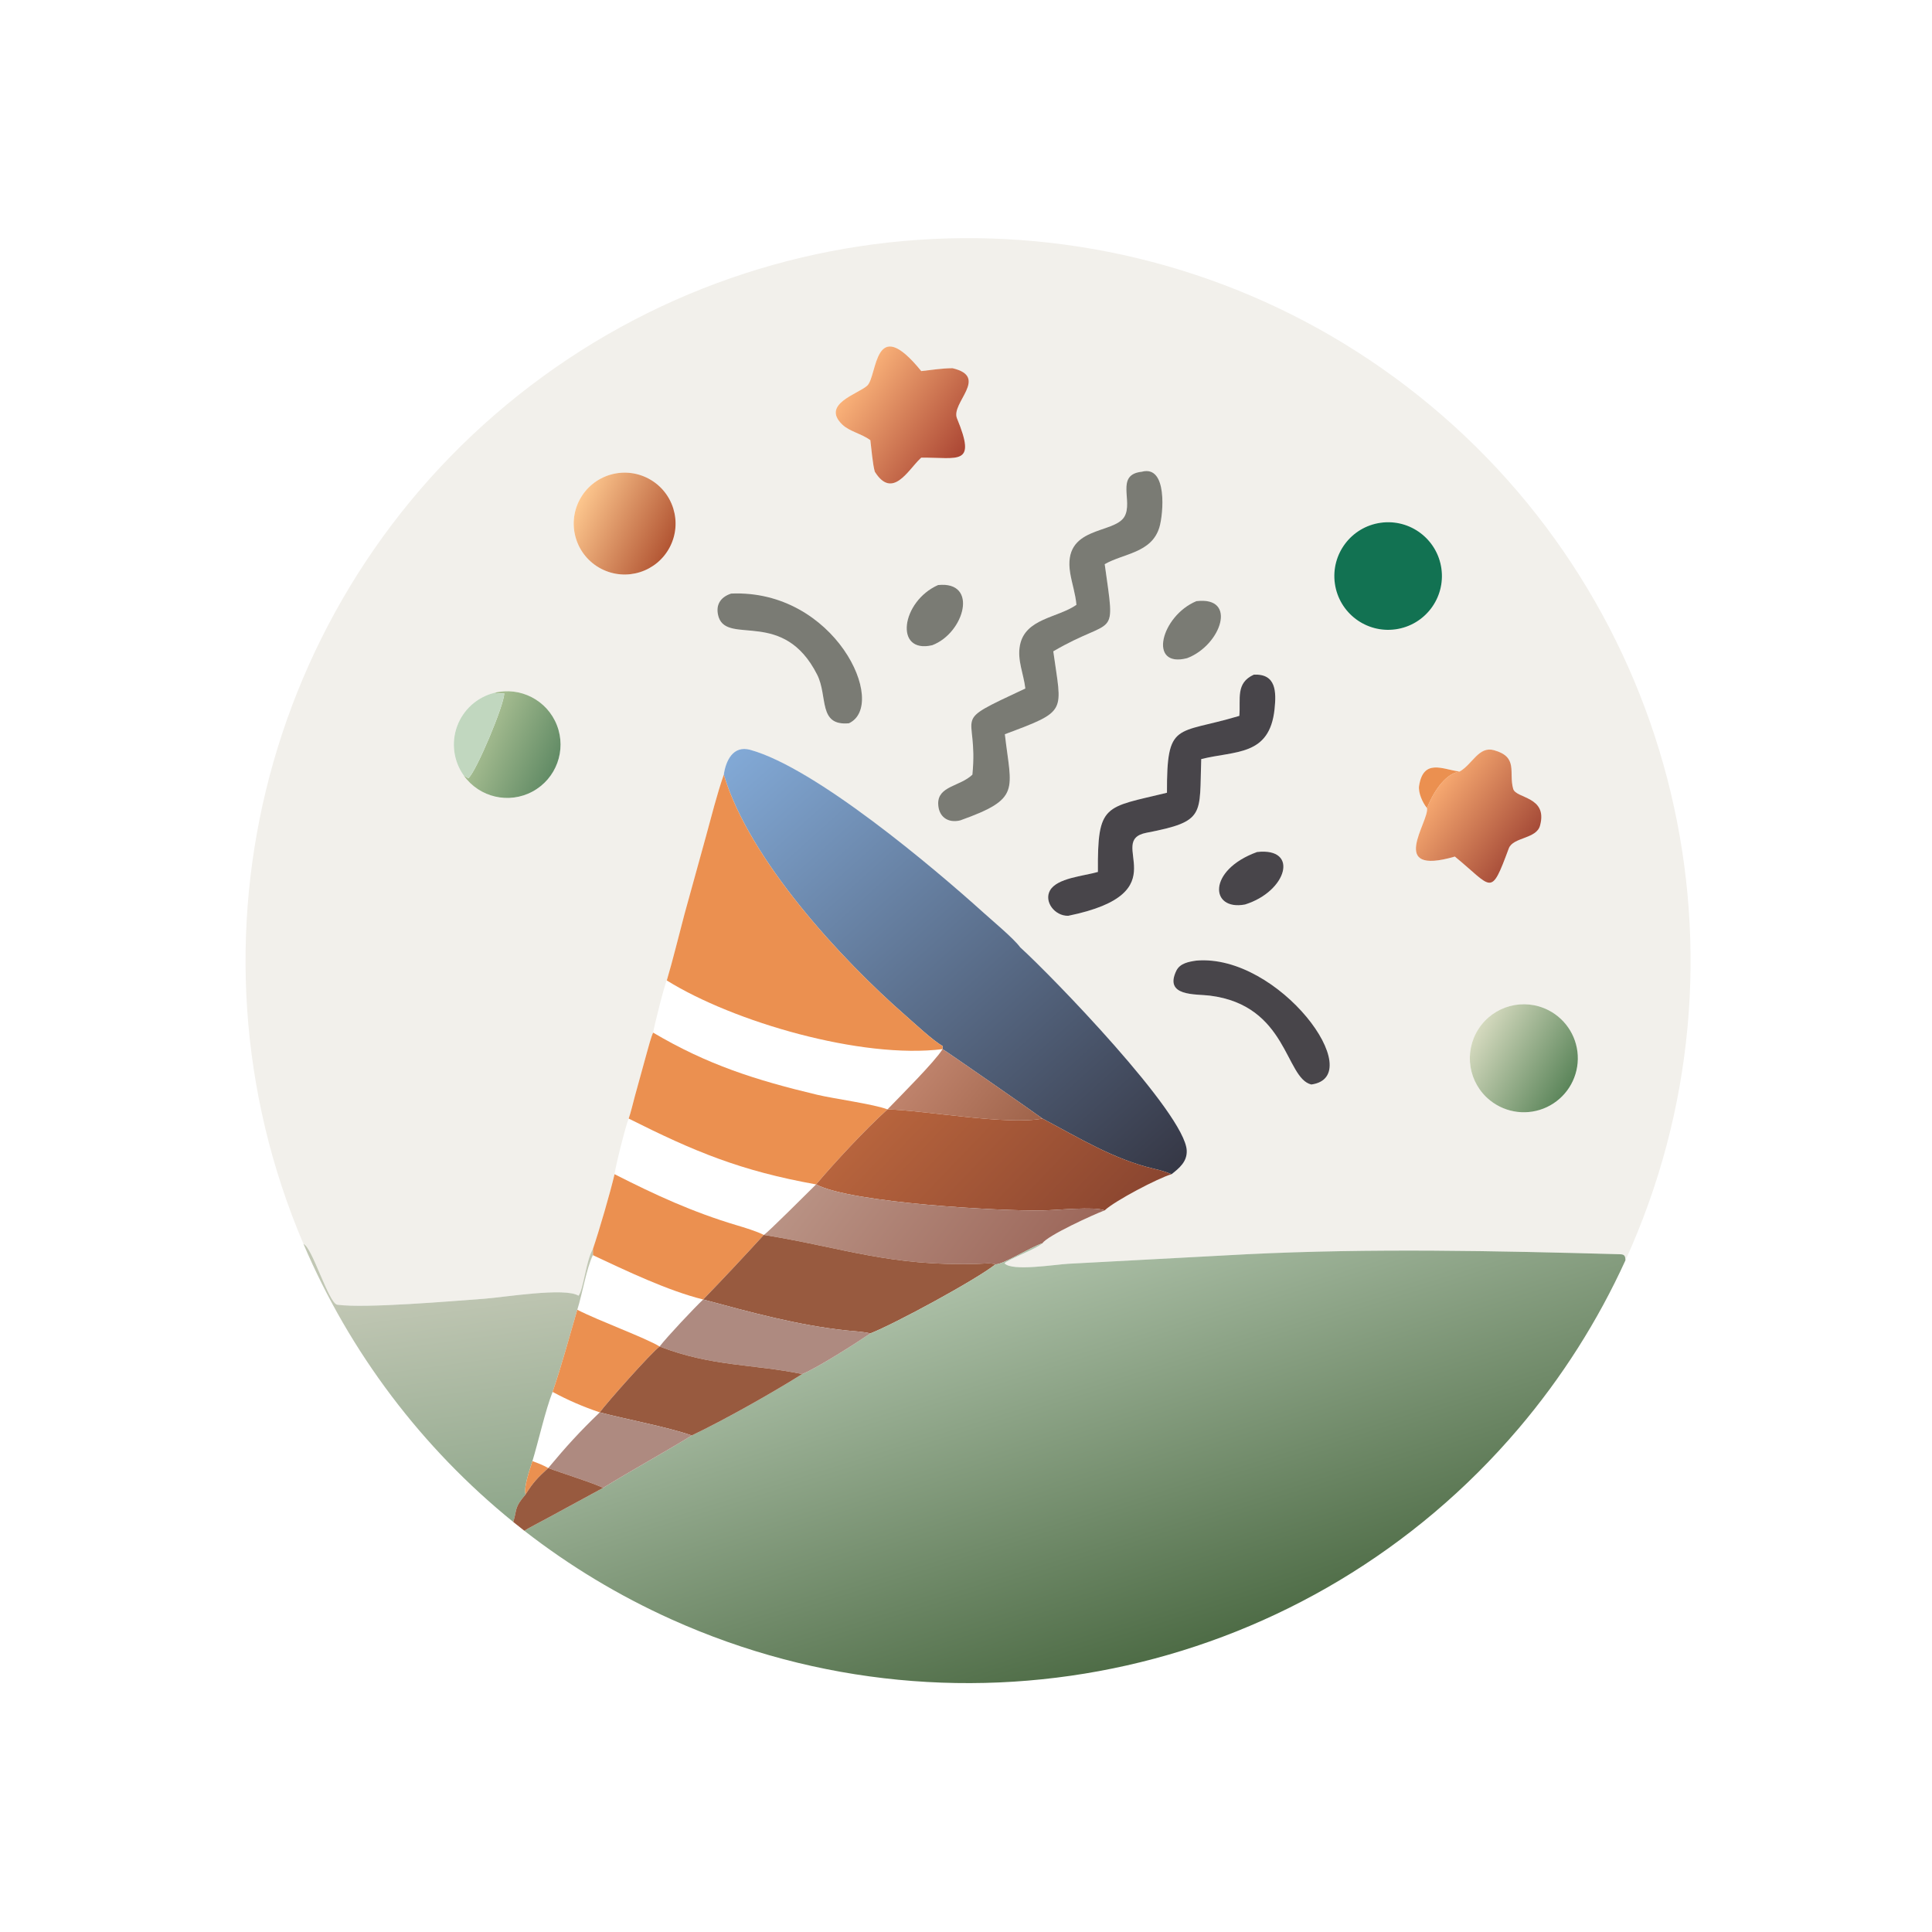 <?xml version="1.0" encoding="UTF-8"?> <svg xmlns="http://www.w3.org/2000/svg" xmlns:xlink="http://www.w3.org/1999/xlink" width="1024" height="1024" viewBox="0 0 1024 1024"><path fill="#F2F0EB" transform="scale(2 2)" d="M270.363 251.051C268.677 248.717 262.921 243.934 260.563 241.799C247.392 229.916 216.093 203.483 198.819 198.713C194.238 197.448 192.333 201.656 191.814 205.289C189.994 210.507 188.548 216.324 187.076 221.684L181.394 242.267C179.872 247.981 178.374 254.199 176.709 259.83C176.157 260.698 173.27 272.248 173.087 273.658C172.541 274.793 171.8 277.646 171.426 278.968L168.233 290.555C167.857 291.952 167.081 295.177 166.604 296.431C165.826 298.254 163.107 309.056 162.864 311.175C161.706 316.13 158.785 326.122 157.119 331.026C155.321 333.918 154.598 342.026 153.292 343.376C149.831 341.103 133.442 343.806 128.383 344.174C119.798 344.8 96.916 346.769 89.4 345.768C87.099 345.462 82.718 330.415 80.433 329.685C46.013 248.981 70.851 155.208 140.71 102.126C210.568 49.044 307.567 50.237 376.099 105.021C444.63 159.806 467.155 254.161 430.76 333.994C430.695 333.029 430.678 332.425 429.357 332.389C396.477 331.485 363.413 330.769 330.548 332.38L283.142 334.911C279.582 335.102 268.094 337.001 266.203 334.779C267.214 333.707 274.723 330.939 276.27 329.469C277.517 327.473 289.853 321.829 292.76 320.759C295.416 318.241 306.972 312.185 310.478 311.175C312.558 309.548 314.604 307.853 314.499 304.938C314.145 295.156 278.619 258.524 270.363 251.051ZM252.416 97.58C249.446 97.603 247.075 98.027 244.145 98.343C231.469 82.732 232.575 99.73 229.8 102.219C227.31 104.454 217.578 107.098 223.222 112.523C225.122 114.35 228.282 114.914 230.65 116.645C230.93 118.856 231.272 123.091 231.837 125.012C236.502 132.454 240.654 124.576 243.85 121.558L244.145 121.281C253.996 121.199 258.87 123.577 253.609 110.873C251.915 106.782 262.229 99.874 252.416 97.58ZM171.904 126.854C165.293 123.317 157.067 125.845 153.584 132.484C150.101 139.124 152.698 147.33 159.366 150.757C165.956 154.145 174.046 151.585 177.488 145.023C180.93 138.461 178.437 130.35 171.904 126.854ZM130.982 183.61C126.44 184.747 122.755 188.058 121.142 192.454C119.53 196.85 120.198 201.759 122.928 205.563C127.079 211.349 134.887 213.144 141.148 209.75C147.41 206.357 150.169 198.836 147.587 192.199C145.006 185.562 137.89 181.881 130.982 183.61ZM386.812 204.47L386.461 204.423C382.289 203.828 377.201 201.017 376.072 208.262C375.796 210.032 377.007 212.765 378.164 214.138C378.849 217.682 367.429 232.277 385.551 226.998C395.611 235.223 394.967 237.964 399.842 224.838C400.969 221.804 407.257 222.372 408.143 218.724C410.195 211.008 401.745 211.656 401.01 209.062C399.767 204.672 402.446 200.633 395.917 198.807C391.881 197.677 390.256 202.5 386.812 204.47ZM410.38 267.726C403.839 264.359 395.812 266.499 391.816 272.675C387.819 278.851 389.156 287.05 394.907 291.637C399.169 295.036 404.992 295.718 409.924 293.397C414.856 291.075 418.041 286.153 418.138 280.703C418.234 275.253 415.226 270.221 410.38 267.726ZM302.601 125.012C295.476 125.773 300.348 132.872 297.986 136.917C295.223 141.649 281.496 139.247 283.619 151.92C284.092 154.744 285.029 157.41 285.263 160.288C280.294 163.761 271.693 163.867 270.301 170.987C269.525 174.96 271.289 178.599 271.723 182.458C251.045 192.171 259.404 187.934 257.695 205.289C254.444 208.427 248.557 208.278 248.629 212.971C248.681 216.428 251.204 218.241 254.505 217.403C270.698 211.614 267.999 209.475 266.298 194.579C283.171 188.281 281.36 188.877 279.132 172.608C295.612 162.979 295.652 170.303 292.76 149.514C297.768 146.635 305.194 146.569 307.256 139.74C308.292 136.31 309.474 123.175 302.601 125.012ZM365.894 138.537C358.091 139.628 352.653 146.843 353.752 154.645C354.851 162.447 362.071 167.878 369.872 166.771C377.662 165.666 383.084 158.458 381.986 150.667C380.888 142.876 373.686 137.447 365.894 138.537ZM248.588 155.045C238.837 159.372 236.879 173.342 247.053 170.991C255.601 167.762 259.403 153.902 248.588 155.045ZM193.749 157.303C190.726 158.299 189.505 160.578 190.466 163.595C192.972 170.901 207.695 161.28 216.554 178.794C219.458 184.537 216.728 192.439 224.979 191.675C235.47 186.77 221.287 156.088 193.749 157.303ZM317.045 159.313C307.673 163.231 304.12 177.141 314.604 174.422C323.584 171.021 328.094 157.963 317.045 159.313ZM332.277 178.791C327.41 181.021 328.812 185.142 328.44 189.711L328.038 189.833C311.656 194.703 309.209 191.065 309.258 210.087C292.685 214.125 290.834 212.858 290.958 231.074C287.145 232.18 280.114 232.664 278.253 235.994C276.617 238.921 279.486 242.766 283.087 242.696C313.095 236.566 292.678 222.825 303.852 220.683C319.607 217.661 317.813 215.935 318.337 201.163C327.363 198.905 336.458 200.442 337.773 187.907C338.25 183.352 338.217 178.5 332.277 178.791ZM333.139 225.792C319.886 230.591 320.645 241.46 329.943 239.7C341.116 236.219 344.353 224.532 333.139 225.792ZM317.045 254.571C315.036 254.864 312.748 255.268 311.763 257.205C308.393 264.127 316.825 263.381 320.569 263.843C341.281 266.397 340.557 285.765 347.514 287.405C362.844 285.306 338.976 252.714 317.045 254.571Z"></path><defs><linearGradient id="gradient_0" gradientUnits="userSpaceOnUse" x1="254.711" y1="120.022" x2="226.887" y2="100.58"><stop offset="0" stop-color="#AC4835"></stop><stop offset="1" stop-color="#FAB279"></stop></linearGradient></defs><path fill="url(#gradient_0)" transform="scale(2 2)" d="M244.145 98.343C247.075 98.027 249.446 97.603 252.416 97.58C262.229 99.874 251.915 106.782 253.609 110.873C258.87 123.577 253.996 121.199 244.145 121.281L243.85 121.558C240.654 124.576 236.502 132.454 231.837 125.012C231.272 123.091 230.93 118.856 230.65 116.645C228.282 114.914 225.122 114.35 223.222 112.523C217.578 107.098 227.31 104.454 229.8 102.219C232.575 99.73 231.469 82.732 244.145 98.343Z"></path><path fill="#7A7B74" transform="scale(2 2)" d="M285.263 160.288C285.029 157.41 284.092 154.744 283.619 151.92C281.496 139.247 295.223 141.649 297.986 136.917C300.348 132.872 295.476 125.773 302.601 125.012C309.474 123.175 308.292 136.31 307.256 139.74C305.194 146.569 297.768 146.635 292.76 149.514C295.652 170.303 295.612 162.979 279.132 172.608C281.36 188.877 283.171 188.281 266.298 194.579C267.999 209.475 270.698 211.614 254.505 217.403C251.204 218.241 248.681 216.428 248.629 212.971C248.557 208.278 254.444 208.427 257.695 205.289C259.404 187.934 251.045 192.171 271.723 182.458C271.289 178.599 269.525 174.96 270.301 170.987C271.693 163.867 280.294 163.761 285.263 160.288Z"></path><defs><linearGradient id="gradient_1" gradientUnits="userSpaceOnUse" x1="177.734" y1="144.548" x2="153.36" y2="132.74"><stop offset="0" stop-color="#B25533"></stop><stop offset="1" stop-color="#FDC78E"></stop></linearGradient></defs><path fill="url(#gradient_1)" transform="scale(2 2)" d="M159.366 150.757C152.698 147.33 150.101 139.124 153.584 132.484C157.067 125.845 165.293 123.317 171.904 126.854C178.437 130.35 180.93 138.461 177.488 145.023C174.046 151.585 165.956 154.145 159.366 150.757Z"></path><path fill="#127252" transform="scale(2 2)" d="M369.872 166.771C362.071 167.878 354.851 162.447 353.752 154.645C352.653 146.843 358.091 139.628 365.894 138.537C373.686 137.447 380.888 142.876 381.986 150.667C383.084 158.458 377.662 165.666 369.872 166.771Z"></path><path fill="#7A7B74" transform="scale(2 2)" d="M247.053 170.991C236.879 173.342 238.837 159.372 248.588 155.045C259.403 153.902 255.601 167.762 247.053 170.991Z"></path><path fill="#7A7B74" transform="scale(2 2)" d="M224.979 191.675C216.728 192.439 219.458 184.537 216.554 178.794C207.695 161.28 192.972 170.901 190.466 163.595C189.505 160.578 190.726 158.299 193.749 157.303C221.287 156.088 235.47 186.77 224.979 191.675Z"></path><path fill="#7A7B74" transform="scale(2 2)" d="M314.604 174.422C304.12 177.141 307.673 163.231 317.045 159.313C328.094 157.963 323.584 171.021 314.604 174.422Z"></path><path fill="#48454A" transform="scale(2 2)" d="M328.44 189.711C328.812 185.142 327.41 181.021 332.277 178.791C338.217 178.5 338.25 183.352 337.773 187.907C336.458 200.442 327.363 198.905 318.337 201.163C317.813 215.935 319.607 217.661 303.852 220.683C292.678 222.825 313.095 236.566 283.087 242.696C279.486 242.766 276.617 238.921 278.253 235.994C280.114 232.664 287.145 232.18 290.958 231.074C290.834 212.858 292.685 214.125 309.258 210.087C309.209 191.065 311.656 194.703 328.038 189.833L328.44 189.711Z"></path><defs><linearGradient id="gradient_2" gradientUnits="userSpaceOnUse" x1="146.786" y1="202.921" x2="128.544" y2="194.555"><stop offset="0" stop-color="#638C66"></stop><stop offset="1" stop-color="#A5BC90"></stop></linearGradient></defs><path fill="url(#gradient_2)" transform="scale(2 2)" d="M130.982 183.61C137.89 181.881 145.006 185.562 147.587 192.199C150.169 198.836 147.41 206.357 141.148 209.75C134.887 213.144 127.079 211.349 122.928 205.563C123.373 205.707 123.694 205.982 124.094 206.254C126.087 204.743 133.732 186.606 133.613 183.731C132.547 183.782 132.027 183.789 130.982 183.61Z"></path><path fill="#C1D7BF" transform="scale(2 2)" d="M122.928 205.563C120.198 201.759 119.53 196.85 121.142 192.454C122.755 188.058 126.44 184.747 130.982 183.61C132.027 183.789 132.547 183.782 133.613 183.731C133.732 186.606 126.087 204.743 124.094 206.254C123.694 205.982 123.373 205.707 122.928 205.563Z"></path><defs><linearGradient id="gradient_3" gradientUnits="userSpaceOnUse" x1="304.969" y1="315.83" x2="197.563" y2="196.542"><stop offset="0" stop-color="#363846"></stop><stop offset="1" stop-color="#82A9D6"></stop></linearGradient></defs><path fill="url(#gradient_3)" transform="scale(2 2)" d="M191.814 205.289C192.333 201.656 194.238 197.448 198.819 198.713C216.093 203.483 247.392 229.916 260.563 241.799C262.921 243.934 268.677 248.717 270.363 251.051C278.619 258.524 314.145 295.156 314.499 304.938C314.604 307.853 312.558 309.548 310.478 311.175C308.847 310.491 307.507 310.13 305.78 309.726C295.144 307.241 285.799 301.463 276.27 296.431C273.742 294.553 250.262 278.226 249.793 278.032L249.793 278.032L249.793 277.187C247.43 275.928 242.376 271.224 240.069 269.199C222.93 254.247 198.522 227.842 191.814 205.289Z"></path><defs><linearGradient id="gradient_4" gradientUnits="userSpaceOnUse" x1="403.195" y1="224.768" x2="381.044" y2="208.767"><stop offset="0" stop-color="#A74D39"></stop><stop offset="1" stop-color="#F6A870"></stop></linearGradient></defs><path fill="url(#gradient_4)" transform="scale(2 2)" d="M386.812 204.47C390.256 202.5 391.881 197.677 395.917 198.807C402.446 200.633 399.767 204.672 401.01 209.062C401.745 211.656 410.195 211.008 408.143 218.724C407.257 222.372 400.969 221.804 399.842 224.838C394.967 237.964 395.611 235.223 385.551 226.998C367.429 232.277 378.849 217.682 378.164 214.138C379.54 210.614 382.69 205.056 386.812 204.47Z"></path><path fill="#EB9050" transform="scale(2 2)" d="M378.164 214.138C377.007 212.765 375.796 210.032 376.072 208.262C377.201 201.017 382.289 203.828 386.461 204.423L386.812 204.47C382.69 205.056 379.54 210.614 378.164 214.138Z"></path><path fill="#EB9050" transform="scale(2 2)" d="M191.814 205.289C198.522 227.842 222.93 254.247 240.069 269.199C242.376 271.224 247.43 275.928 249.793 277.187L249.793 278.032C228.362 280.711 194.401 270.852 176.709 259.83C178.374 254.199 179.872 247.981 181.394 242.267L187.076 221.684C188.548 216.324 189.994 210.507 191.814 205.289Z"></path><path fill="#48454A" transform="scale(2 2)" d="M329.943 239.7C320.645 241.46 319.886 230.591 333.139 225.792C344.353 224.532 341.116 236.219 329.943 239.7Z"></path><path fill="#48454A" transform="scale(2 2)" d="M347.514 287.405C340.557 285.765 341.281 266.397 320.569 263.843C316.825 263.381 308.393 264.127 311.763 257.205C312.748 255.268 315.036 254.864 317.045 254.571C338.976 252.714 362.844 285.306 347.514 287.405Z"></path><defs><linearGradient id="gradient_5" gradientUnits="userSpaceOnUse" x1="416.112" y1="287.661" x2="391.151" y2="272.993"><stop offset="0" stop-color="#5B855A"></stop><stop offset="1" stop-color="#D7DBC0"></stop></linearGradient></defs><path fill="url(#gradient_5)" transform="scale(2 2)" d="M394.907 291.637C389.156 287.05 387.819 278.851 391.816 272.675C395.812 266.499 403.839 264.359 410.38 267.726C415.226 270.221 418.234 275.253 418.138 280.703C418.041 286.153 414.856 291.075 409.924 293.397C404.992 295.718 399.169 295.036 394.907 291.637Z"></path><path fill="#EB9050" transform="scale(2 2)" d="M166.604 296.431C167.081 295.177 167.857 291.952 168.233 290.555L171.426 278.968C171.8 277.646 172.541 274.793 173.087 273.658C187.461 282.155 200.183 286.219 216.56 290.124C220.903 291.16 231.699 292.628 235.196 293.999L235.196 293.999C229.199 299.436 221.607 307.626 216.272 313.88L216.272 313.88C196.271 310.289 184.068 305.208 166.604 296.431Z"></path><defs><linearGradient id="gradient_6" gradientUnits="userSpaceOnUse" x1="267.785" y1="304.8" x2="243.237" y2="284.673"><stop offset="0" stop-color="#A0644B"></stop><stop offset="1" stop-color="#BF836C"></stop></linearGradient></defs><path fill="url(#gradient_6)" transform="scale(2 2)" d="M249.793 278.032C250.262 278.226 273.742 294.553 276.27 296.431C267.001 298.267 245.563 294.299 235.196 293.999L235.196 293.999C238.776 290.291 247.766 281.328 249.793 278.032Z"></path><defs><linearGradient id="gradient_7" gradientUnits="userSpaceOnUse" x1="286.189" y1="334.321" x2="239.388" y2="289.524"><stop offset="0" stop-color="#8B4630"></stop><stop offset="1" stop-color="#B7643D"></stop></linearGradient></defs><path fill="url(#gradient_7)" transform="scale(2 2)" d="M216.272 313.88C221.607 307.626 229.199 299.436 235.196 293.999C245.563 294.299 267.001 298.267 276.27 296.431C285.799 301.463 295.144 307.241 305.78 309.726C307.507 310.13 308.847 310.491 310.478 311.175C306.972 312.185 295.416 318.241 292.76 320.759C289.837 319.669 280.193 320.717 276.103 320.788C265.523 320.973 225.637 318.842 216.272 313.88Z"></path><path fill="#EB9050" transform="scale(2 2)" d="M162.864 311.175C173.614 316.641 183.547 321.217 195.152 324.681C197.272 325.314 200.544 326.305 202.416 327.267L202.416 327.267C196.927 333.262 192.004 338.533 186.353 344.377L186.353 344.377C177.026 342.075 165.864 336.732 157.119 332.627L157.119 331.026C158.785 326.122 161.706 316.13 162.864 311.175Z"></path><defs><linearGradient id="gradient_8" gradientUnits="userSpaceOnUse" x1="272.956" y1="343.423" x2="221.265" y2="303.864"><stop offset="0" stop-color="#9D685B"></stop><stop offset="1" stop-color="#B99284"></stop></linearGradient></defs><path fill="url(#gradient_8)" transform="scale(2 2)" d="M216.272 313.88L216.272 313.88C225.637 318.842 265.523 320.973 276.103 320.788C280.193 320.717 289.837 319.669 292.76 320.759C289.853 321.829 277.517 327.473 276.27 329.469C272.94 330.577 265.866 335.132 263.822 335.057C262.477 334.628 260.76 334.882 259.32 334.928C236.06 335.668 223.462 330.694 202.839 327.334L202.416 327.267L202.416 327.267C203.245 326.895 214.742 315.369 216.272 313.88Z"></path><path fill="#985A3F" transform="scale(2 2)" d="M202.416 327.267L202.839 327.334C223.462 330.694 236.06 335.668 259.32 334.928C260.76 334.882 262.477 334.628 263.822 335.057C258.653 339.167 237.122 350.84 230.65 353.37C228.887 352.91 226.353 352.791 224.499 352.599C211.602 351.259 198.842 347.753 186.353 344.377C192.004 338.533 196.927 333.262 202.416 327.267Z"></path><defs><linearGradient id="gradient_9" gradientUnits="userSpaceOnUse" x1="128.875" y1="402.727" x2="120.362" y2="340.632"><stop offset="0" stop-color="#8FA78B"></stop><stop offset="1" stop-color="#C1C7B4"></stop></linearGradient></defs><path fill="url(#gradient_9)" transform="scale(2 2)" d="M80.433 329.685C82.718 330.415 87.099 345.462 89.4 345.768C96.916 346.769 119.798 344.8 128.383 344.174C133.442 343.806 149.831 341.103 153.292 343.376C154.598 342.026 155.321 333.918 157.119 331.026L157.119 332.627C155.415 336.144 154.276 343.08 152.987 347.103C150.96 354.042 148.777 362.116 146.442 368.869C144.564 373.603 142.671 382.054 141.101 387.21C140.421 389.417 138.763 393.961 139.27 396.059C136.207 399.646 137.101 399.794 136.021 403.338C111.764 383.686 92.681 358.401 80.433 329.685Z"></path><defs><linearGradient id="gradient_10" gradientUnits="userSpaceOnUse" x1="306.839" y1="439.339" x2="272.858" y2="330.088"><stop offset="0" stop-color="#4E6C46"></stop><stop offset="1" stop-color="#AFC2AA"></stop></linearGradient></defs><path fill="url(#gradient_10)" transform="scale(2 2)" d="M263.822 335.057C265.866 335.132 272.94 330.577 276.27 329.469C274.723 330.939 267.214 333.707 266.203 334.779C268.094 337.001 279.582 335.102 283.142 334.911L330.548 332.38C363.413 330.769 396.477 331.485 429.357 332.389C430.678 332.425 430.695 333.029 430.76 333.994C423.426 350.08 413.9 365.073 402.453 378.545C347.24 443.527 255.706 464.163 177.951 429.159C164.064 422.907 150.972 415.021 138.954 405.667C139.616 405.183 143.737 403.056 144.814 402.462L159.813 394.312C167.5 389.565 175.582 385.167 183.326 380.412C191.977 376.275 204.175 369.407 212.591 364.143C216.684 362.468 227.056 355.825 230.65 353.37C237.122 350.84 258.653 339.167 263.822 335.057Z"></path><path fill="#AE8A80" transform="scale(2 2)" d="M186.353 344.377L186.353 344.377C198.842 347.753 211.602 351.259 224.499 352.599C226.353 352.791 228.887 352.91 230.65 353.37C227.056 355.825 216.684 362.468 212.591 364.143C199.732 361.459 188.614 362.198 174.808 356.835C176.696 354.346 184.063 346.525 186.353 344.377Z"></path><path fill="#EB9050" transform="scale(2 2)" d="M152.987 347.103C158.881 350.113 171.121 354.564 174.808 356.835C172.536 358.534 160.82 371.706 158.946 374.292L158.946 374.292C154.5 372.785 150.584 371.099 146.442 368.869C148.777 362.116 150.96 354.042 152.987 347.103Z"></path><path fill="#985A3F" transform="scale(2 2)" d="M174.808 356.835C188.614 362.198 199.732 361.459 212.591 364.143C204.175 369.407 191.977 376.275 183.326 380.412C176.849 378.145 166.137 376.181 158.946 374.292C160.82 371.706 172.536 358.534 174.808 356.835Z"></path><path fill="#AE8A80" transform="scale(2 2)" d="M158.946 374.292L158.946 374.292C166.137 376.181 176.849 378.145 183.326 380.412C175.582 385.167 167.5 389.565 159.813 394.312C157.8 393.18 148.349 390.226 145.292 389.044C150.038 383.347 153.611 379.415 158.946 374.292Z"></path><path fill="#EB9050" transform="scale(2 2)" d="M139.27 396.059C138.763 393.961 140.421 389.417 141.101 387.21C142.841 387.852 143.668 388.165 145.292 389.044C142.497 391.581 141.263 392.879 139.27 396.059Z"></path><path fill="#985A3F" transform="scale(2 2)" d="M145.292 389.044L145.292 389.044C148.349 390.226 157.8 393.18 159.813 394.312L144.814 402.462C143.737 403.056 139.616 405.183 138.954 405.667C137.968 404.9 136.991 404.124 136.021 403.338C137.101 399.794 136.207 399.646 139.27 396.059C141.263 392.879 142.497 391.581 145.292 389.044Z"></path></svg> 